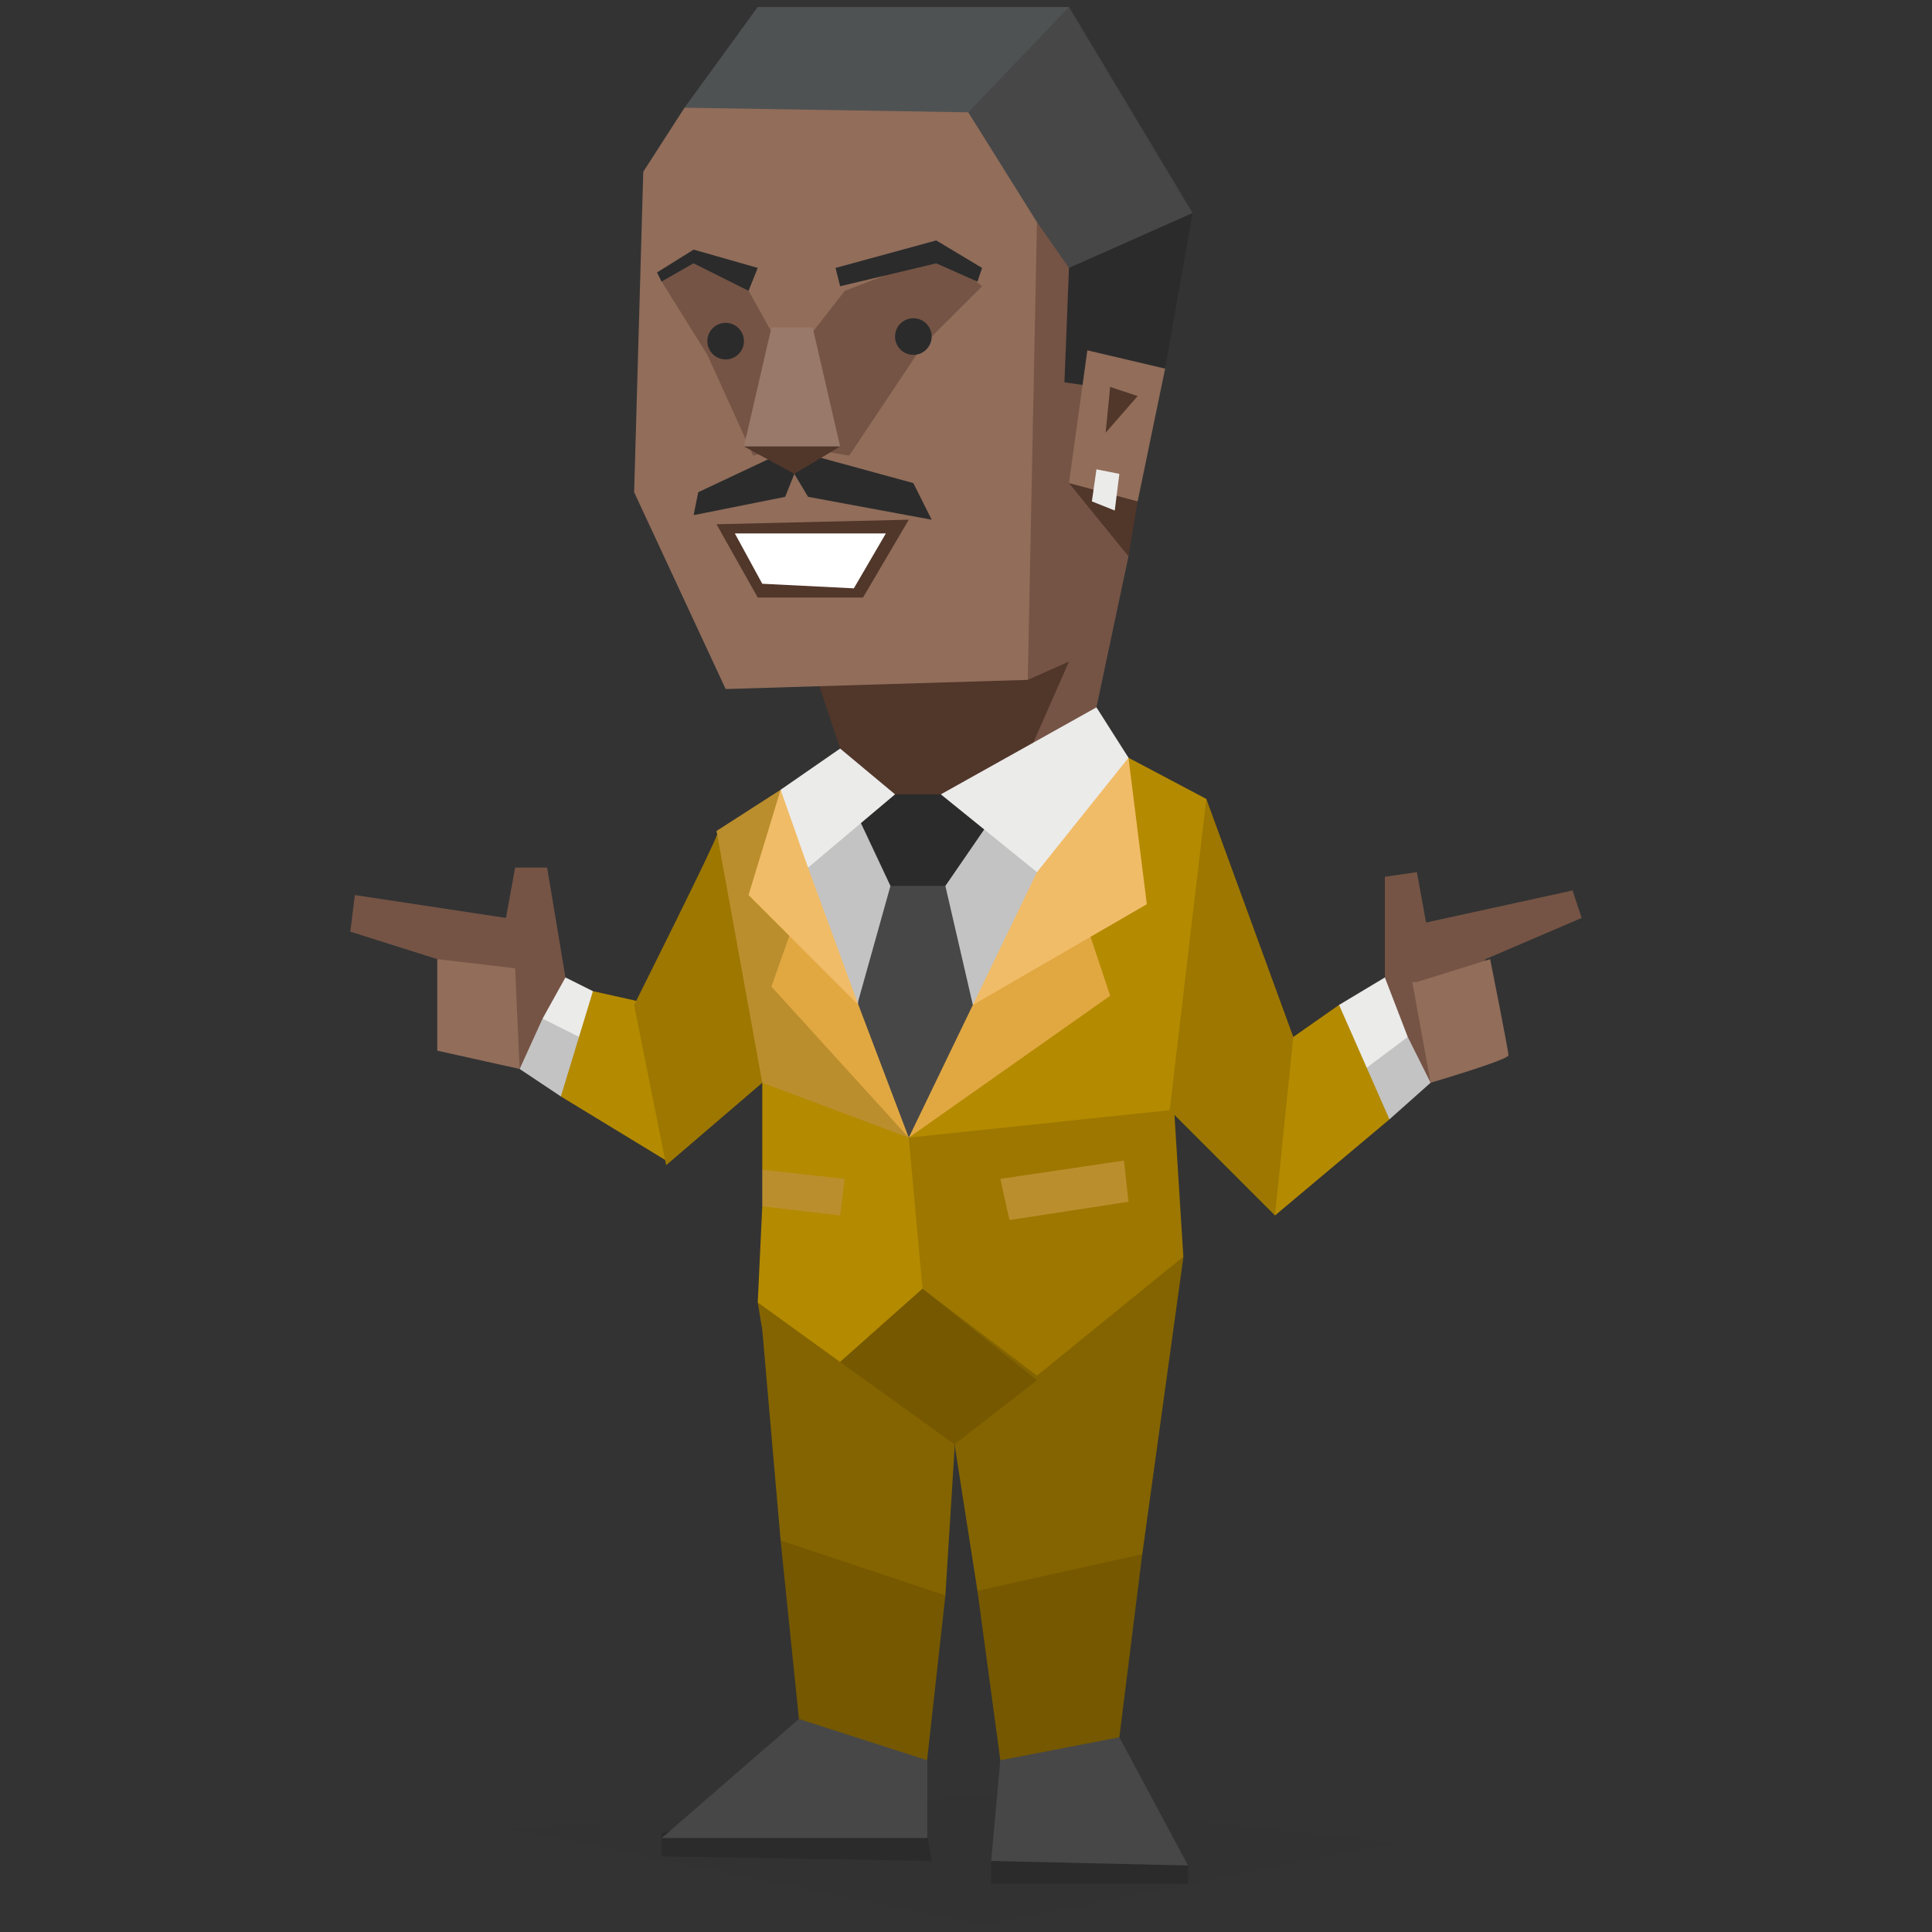 <svg id="Layer_1" data-name="Layer 1" xmlns="http://www.w3.org/2000/svg" viewBox="0 0 400 400"><rect x="0" y="0" width="400" height="400" fill="#333333" stroke="none"/><defs><style>.cls-1{fill:#755445;}.cls-2{fill:#916d5a;}.cls-3{fill:#ebebea;}.cls-4{fill:#c3c3c3;}.cls-5{fill:#b48a00;}.cls-6{fill:#9d7700;}.cls-7,.cls-8{fill:#2b2b2b;}.cls-7{fill-opacity:0.1;}.cls-9{fill:#474747;}.cls-10{fill:#755800;}.cls-11{fill:#846400;}.cls-12{fill:#bb8e2d;}.cls-13{fill:#e1a842;}.cls-14{fill:#f1bc68;}.cls-15{fill:#51362a;}.cls-16{fill:#4f5253;}.cls-17{fill:#98796a;}.cls-18{fill:#fff;}.cls-19{fill:none;}</style></defs><title>explorers_ESTP_famous_real_eddie_murphy</title><g id="Layer_1-2" data-name="Layer_1"><g id="_867868720" data-name=" 867868720"><polygon class="cls-1" points="117.07 208.06 117.07 202.37 113.28 179.63 106.65 179.63 104.75 190.05 73.47 185.31 72.53 192.89 90.53 198.58 107.59 221.32 117.07 208.06"/><polygon class="cls-2" points="90.53 217.53 90.53 198.58 106.65 200.47 107.59 221.32 90.53 217.53"/><polygon class="cls-3" points="127.5 214.69 122.76 205.21 117.07 202.37 112.33 210.9 116.12 215.64 125.6 217.53 127.5 214.69"/><polygon class="cls-4" points="112.33 210.9 107.59 221.32 116.12 227.01 125.6 217.53 112.33 210.9"/><polygon class="cls-5" points="143.61 210.9 131.29 207.11 122.76 205.21 116.12 227.01 137.92 240.28 143.61 210.9"/><path class="cls-6" d="M162.57,180.57S148.35,172,148.35,173s-17.06,35.07-17.06,35.07l6.63,33.17,19.9-17.06Z"/><polygon class="cls-1" points="282.93 215.64 286.72 202.37 286.72 181.52 293.35 180.57 295.25 191 325.58 184.36 327.47 190.05 307.57 198.58 296.19 224.17 282.93 215.64"/><polygon class="cls-3" points="274.4 224.17 274.4 223.22 277.24 208.06 286.72 202.37 291.46 214.69 285.77 223.22 276.29 226.06 274.4 224.17"/><polygon class="cls-4" points="291.46 214.69 296.19 224.17 287.67 231.75 276.29 226.06 291.46 214.69"/><polygon class="cls-5" points="258.29 224.17 267.76 214.69 277.24 208.06 287.67 231.75 263.97 251.65 258.29 224.17"/><polygon class="cls-6" points="244.07 170.15 249.76 165.41 267.76 214.69 263.97 251.65 242.18 229.85 244.07 170.15"/><polygon class="cls-7" points="105.7 378.65 204.27 398.56 288.61 381.5 201.42 372.02 105.7 378.65"/><polygon class="cls-8" points="151.19 374.86 136.97 379.6 136.97 384.34 192.89 385.29 191.94 379.6 185.31 372.02 151.19 374.86"/><polygon class="cls-8" points="209.95 377.7 205.21 385.29 205.21 390.02 245.97 390.02 245.97 386.23 209.95 377.7"/><path class="cls-9" d="M178.67,350.22l-13.26,5.68L137,380.54h55v-16.1l-13.27-13.27Z"/><polygon class="cls-9" points="220.38 343.59 231.75 359.69 245.97 386.23 205.21 385.29 207.11 364.44 220.38 343.59"/><polygon class="cls-10" points="204.27 304.73 202.37 329.37 207.11 364.44 231.75 359.69 236.49 321.79 204.27 304.73"/><polygon class="cls-10" points="173.94 302.83 161.62 318.94 165.41 355.9 191.94 364.44 195.73 330.32 173.94 302.83"/><polygon class="cls-11" points="157.82 275.34 161.62 318.94 195.73 330.32 197.63 299.99 196.68 261.13 167.3 267.76 156.88 269.66 157.82 275.34"/><polygon class="cls-11" points="221.32 262.08 191 266.82 197.63 299.04 202.37 329.37 236.49 321.79 245.02 260.18 221.32 262.08"/><path class="cls-6" d="M175.83,245,191,266.82l23.69,18L245,260.18l-1.9-30.33s-52.12-4.73-53.07-4.73S175.83,245,175.83,245Z"/><polygon class="cls-5" points="164.46 219.43 157.82 224.17 157.82 242.18 161.62 247.86 157.82 249.76 156.88 269.66 173.94 281.98 191 266.82 188.15 235.54 164.46 219.43"/><polygon class="cls-5" points="206.16 209 188.15 235.54 242.18 229.85 249.76 165.41 233.64 156.88 206.16 209"/><polygon class="cls-12" points="162.56 178.68 161.62 163.51 148.35 172.04 157.82 224.17 188.15 235.54 187.21 179.63 162.56 180.57 162.56 178.68"/><path class="cls-4" d="M227,174.88s-18.95,37.91-21.8,37.91c-1.89,0-32.22-.94-32.22-.94L163.51,172l37-10.42,25.59,14.21Z"/><polygon class="cls-9" points="189.1 175.83 184.36 183.42 177.73 207.11 176.78 213.74 188.15 235.54 203.32 212.79 201.42 208.06 195.73 183.42 189.1 175.83"/><polygon class="cls-13" points="214.69 191.94 201.42 208.06 188.15 235.54 229.85 206.16 224.17 189.1 214.69 191.94"/><polygon class="cls-13" points="168.25 194.79 177.73 208.06 188.15 235.54 159.72 204.27 165.41 188.15 168.25 194.79"/><polygon class="cls-14" points="213.74 170.15 214.69 180.57 201.42 208.06 237.44 187.21 233.64 156.88 213.74 170.15"/><polygon class="cls-14" points="171.09 172.04 167.3 179.63 177.73 208.06 154.98 185.31 161.62 163.51 171.09 172.04"/><polygon class="cls-8" points="176.78 167.3 184.36 183.42 195.73 183.42 206.16 168.25 192.89 155.93 176.78 167.3"/><polygon class="cls-1" points="206.16 149.3 222.27 159.72 227.01 146.45 233.64 115.18 233.64 49.78 194.79 33.67 194.79 152.14 206.16 149.3"/><polygon class="cls-15" points="169.2 140.76 173.94 154.98 174.88 163.51 185.31 164.46 194.79 164.46 210.9 160.67 221.32 136.97 212.79 140.76 181.52 135.08 169.2 140.76"/><polygon class="cls-15" points="226.06 94.32 221.32 100.02 233.64 115.18 235.54 103.81 226.06 94.32"/><polygon class="cls-8" points="221.32 43.15 221.32 55.47 220.38 79.16 233.64 81.06 241.23 76.32 246.91 44.1 221.32 43.15"/><polygon class="cls-9" points="192.89 12.82 221.32 1.45 246.91 44.1 221.32 55.47 214.69 45.99 194.79 33.67 192.89 12.82"/><polygon class="cls-16" points="151.19 37.46 141.72 22.3 156.88 1.45 221.32 1.45 200.47 23.25 151.19 37.46"/><polygon class="cls-2" points="141.72 22.3 133.18 35.56 131.29 101.91 150.24 142.66 212.79 140.76 214.69 45.99 200.47 23.25 141.72 22.3"/><path class="cls-1" d="M144.56,53.57,155,60.21l4.74,8.53,4.74,3.79,3.79-3.79,6.63-8.53,19.91-7.59,8.53,6.64L191,71.58,175.83,94.32l-11.37-1.89c-1,0-8.53,1.89-8.53,1.89l-9.48-20.85L137,58.31l6.64-3.79,2.84.95Z"/><polygon class="cls-8" points="166.36 95.27 164.46 98.11 167.3 102.86 192.89 107.6 189.1 100.02 168.25 94.32 166.36 95.27"/><polygon class="cls-8" points="160.67 94.32 144.56 101.91 143.61 106.65 162.56 102.86 164.46 98.11 160.67 94.32"/><polygon class="cls-15" points="160.67 85.8 154.03 92.43 164.46 98.11 173.94 92.43 160.67 85.8"/><polygon class="cls-8" points="136.03 56.41 143.61 51.68 156.88 55.47 154.98 60.21 143.61 54.52 136.97 58.31 136.03 56.41"/><polygon class="cls-8" points="172.99 55.47 193.84 49.78 203.32 55.47 202.37 58.31 193.84 54.52 173.94 59.26 172.99 55.47"/><polygon class="cls-17" points="159.72 67.79 168.25 67.79 173.94 92.43 154.03 92.43 159.72 67.79"/><polygon class="cls-15" points="148.35 108.54 188.15 107.6 178.68 123.71 156.88 123.71 148.35 108.54"/><polygon class="cls-2" points="225.12 72.53 241.23 76.32 235.54 103.81 221.32 100.02 225.12 72.53"/><polygon class="cls-15" points="228.91 89.59 229.85 80.11 235.54 82 228.91 89.59"/><polygon class="cls-3" points="227.01 97.17 226.06 103.81 230.8 105.7 231.75 98.11 227.01 97.17"/><polygon class="cls-3" points="227.01 146.45 194.79 164.46 214.69 180.57 233.64 156.88 227.01 146.45"/><polygon class="cls-3" points="161.62 163.51 173.94 154.98 185.31 164.46 167.3 179.63 161.62 163.51"/><polygon class="cls-12" points="157.82 242.18 174.88 244.07 173.94 251.65 157.82 249.76 157.82 242.18"/><polygon class="cls-12" points="207.11 244.07 232.7 240.28 233.64 248.81 209 252.6 207.11 244.07"/><path class="cls-2" d="M292.4,203.32l3.79,20.85s16.12-4.74,16.12-5.69-3.79-19.9-3.79-19.9l-15.17,4.74Z"/><polygon class="cls-18" points="152.14 110.44 183.41 110.44 176.78 121.81 157.82 120.86 152.14 110.44"/><circle class="cls-8" cx="150.24" cy="70.63" r="3.79"/><path class="cls-8" d="M189.1,65.89a3.79,3.79,0,1,1-3.79,3.79A3.79,3.79,0,0,1,189.1,65.89Z"/><polygon class="cls-10" points="197.63 299.04 173.94 281.98 191 266.82 214.69 285.77 197.63 299.04"/></g><rect class="cls-19" x="0.5" y="0.5" width="399" height="399"/></g></svg>